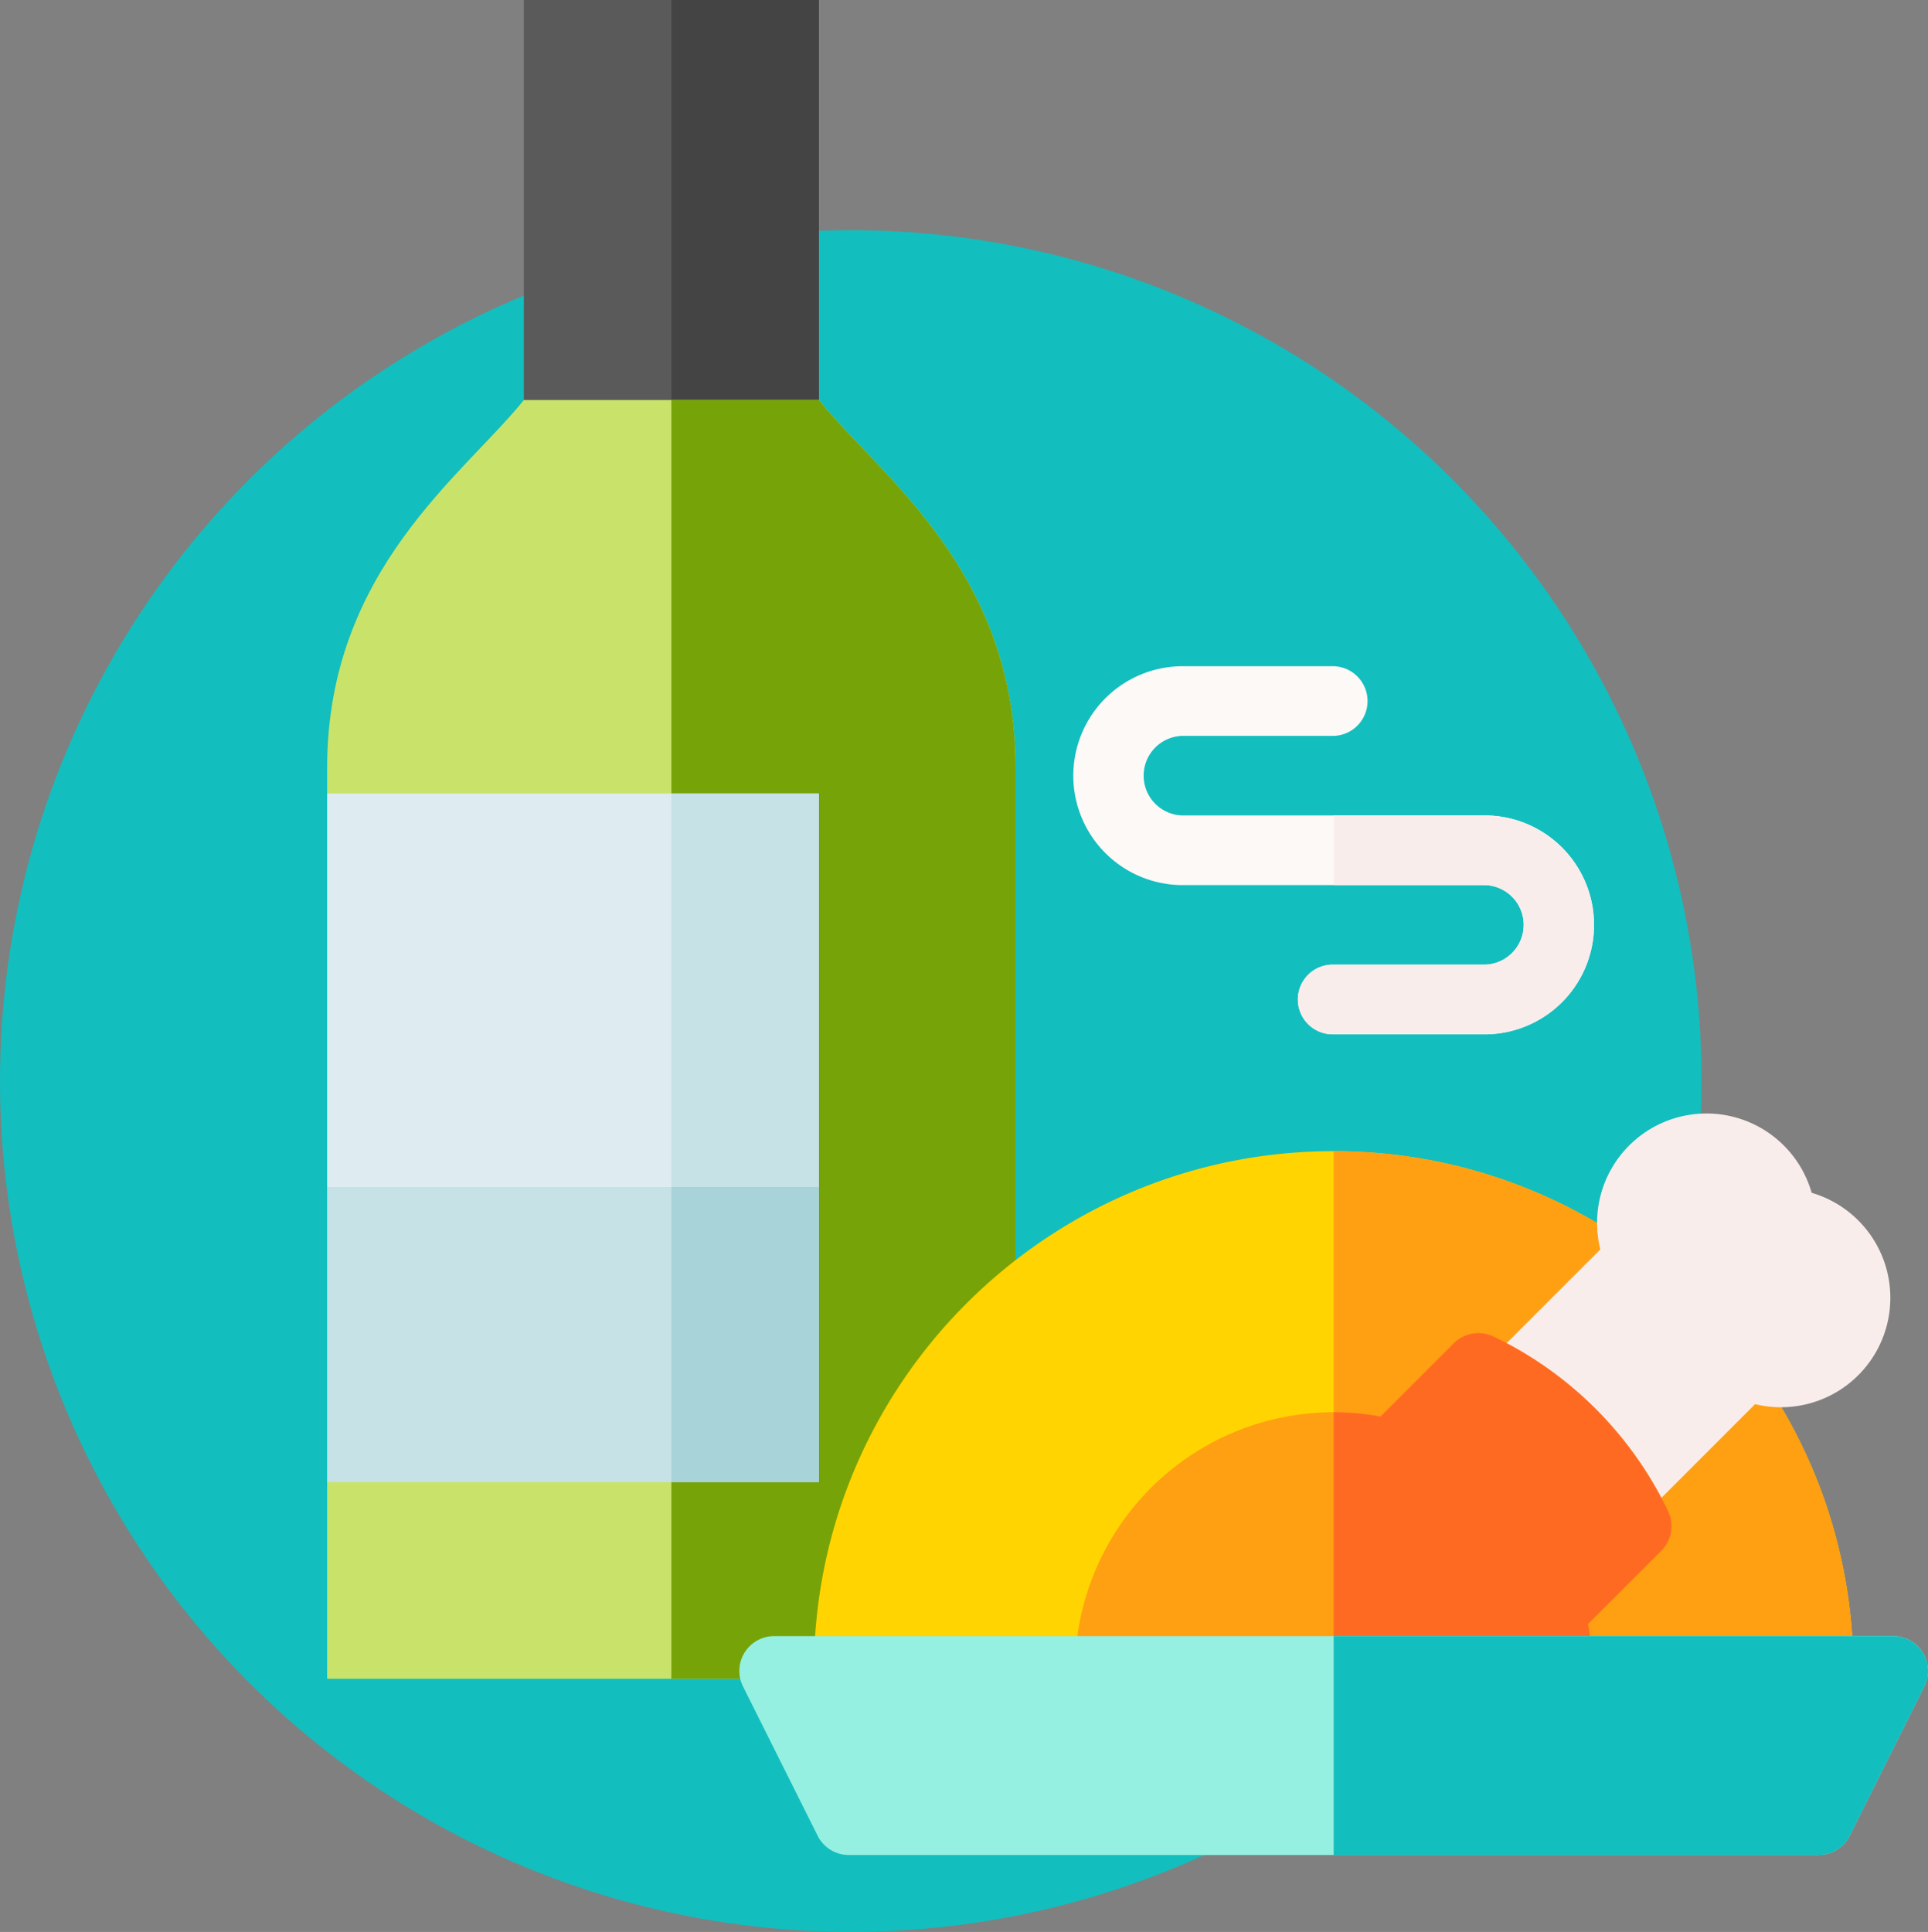 <svg id="Calque_1" data-name="Calque 1" xmlns="http://www.w3.org/2000/svg" viewBox="0 0 708.89 710.28"><rect x="0" y="0" width="708.89" height="710.28" fill="#808080" stroke="none"/><defs><style>.cls-1{fill:#13bebe;}.cls-2{fill:#5a5a5a;}.cls-3{fill:#444;}.cls-4{fill:#c9e36a;}.cls-5{fill:#76a308;}.cls-6{fill:#c6e2e7;}.cls-7{fill:#a8d3d8;}.cls-8{fill:#deecf1;}.cls-9{fill:#ffd400;}.cls-10{fill:#ff9f12;}.cls-11{fill:#f9edec;}.cls-12{fill:#fcf9f7;}.cls-13{fill:#ff6a23;}.cls-14{fill:#95f0e1;}</style></defs><circle class="cls-1" cx="312.82" cy="397.46" r="312.82"/><path class="cls-2" d="M192.61,0V183.23H301.1V0Z"/><path class="cls-3" d="M246.86,0H301.1V183.23H246.86Z"/><path class="cls-4" d="M373.43,282.32V617.21H120.28V544.88l36.16-36.16V327.89l-36.16-36.16v-9.41c0-72.69,50.27-107.76,72.33-135.25H301.1C323.16,174.56,373.43,209.63,373.43,282.32Z"/><path class="cls-5" d="M373.43,282.32V617.21H246.86V147.07H301.1C323.16,174.56,373.43,209.63,373.43,282.32Z"/><path class="cls-6" d="M301.1,436.39V544.88H120.28V436.39l90.41-36.17Z"/><path class="cls-7" d="M301.1,436.39V544.88H246.86V414.69Z"/><path class="cls-8" d="M120.28,291.73H301.1V436.39H120.28Z"/><path class="cls-6" d="M246.86,291.73H301.1V436.39H246.86Z"/><path class="cls-9" d="M490.37,423.23c-105.37,0-191.1,85.72-191.1,191.09a12.82,12.82,0,0,0,12.81,12.81H668.65a12.82,12.82,0,0,0,12.81-12.81C681.46,509,595.73,423.23,490.37,423.23Z"/><path class="cls-10" d="M668.65,627.13a12.82,12.82,0,0,0,12.81-12.81c0-105.37-85.73-191.09-191.09-191.09v203.9Z"/><path class="cls-11" d="M593.44,561.34a12.83,12.83,0,0,1-9.41-5.91,111.25,111.25,0,0,0-34.77-34.77A12.81,12.81,0,0,1,547,500.77l41.41-41.42a40.23,40.23,0,0,1,77.71-20.81,40.23,40.23,0,0,1-20.81,77.7l-41.41,41.43a12.82,12.82,0,0,1-10.49,3.67Z"/><path class="cls-12" d="M545.22,380.27H490.37a12.81,12.81,0,1,1,0-25.61h54.85a14.63,14.63,0,1,0,0-29.25H435.51a40.24,40.24,0,1,1,0-80.47h54.86a12.81,12.81,0,0,1,0,25.61H435.51a14.63,14.63,0,1,0,0,29.25H545.22a40.24,40.24,0,1,1,0,80.47Z"/><path class="cls-11" d="M545.22,299.8H490.37v25.61h54.85a14.63,14.63,0,1,1,0,29.25H490.37a12.81,12.81,0,1,0,0,25.61h54.85a40.24,40.24,0,1,0,0-80.47Z"/><path class="cls-10" d="M572.65,627.13H408.08a12.81,12.81,0,0,1-12.8-12.81A95.11,95.11,0,0,1,507.6,520.8l26.92-26.93a12.83,12.83,0,0,1,14.57-2.5,136.6,136.6,0,0,1,64.23,64.23,12.8,12.8,0,0,1-2.51,14.56l-26.92,26.93a95.53,95.53,0,0,1,1.57,17.23,12.82,12.82,0,0,1-12.81,12.81Z"/><path class="cls-13" d="M585.46,614.32a95.53,95.53,0,0,0-1.57-17.23l26.93-26.93a12.81,12.81,0,0,0,2.5-14.56,136.72,136.72,0,0,0-64.23-64.23,12.83,12.83,0,0,0-14.57,2.5L507.6,520.8a95.7,95.7,0,0,0-17.23-1.57v107.9h82.28a12.82,12.82,0,0,0,12.81-12.81Z"/><path class="cls-14" d="M668.65,682H312.08a12.81,12.81,0,0,1-11.45-7.07L273.2,620.05a12.8,12.8,0,0,1,11.45-18.53H696.08a12.8,12.8,0,0,1,11.45,18.53l-27.42,54.86A12.82,12.82,0,0,1,668.65,682Z"/><path class="cls-1" d="M696.08,601.52H490.37V682H668.65a12.82,12.82,0,0,0,11.46-7.07l27.42-54.86a12.8,12.8,0,0,0-11.45-18.53Z"/></svg>